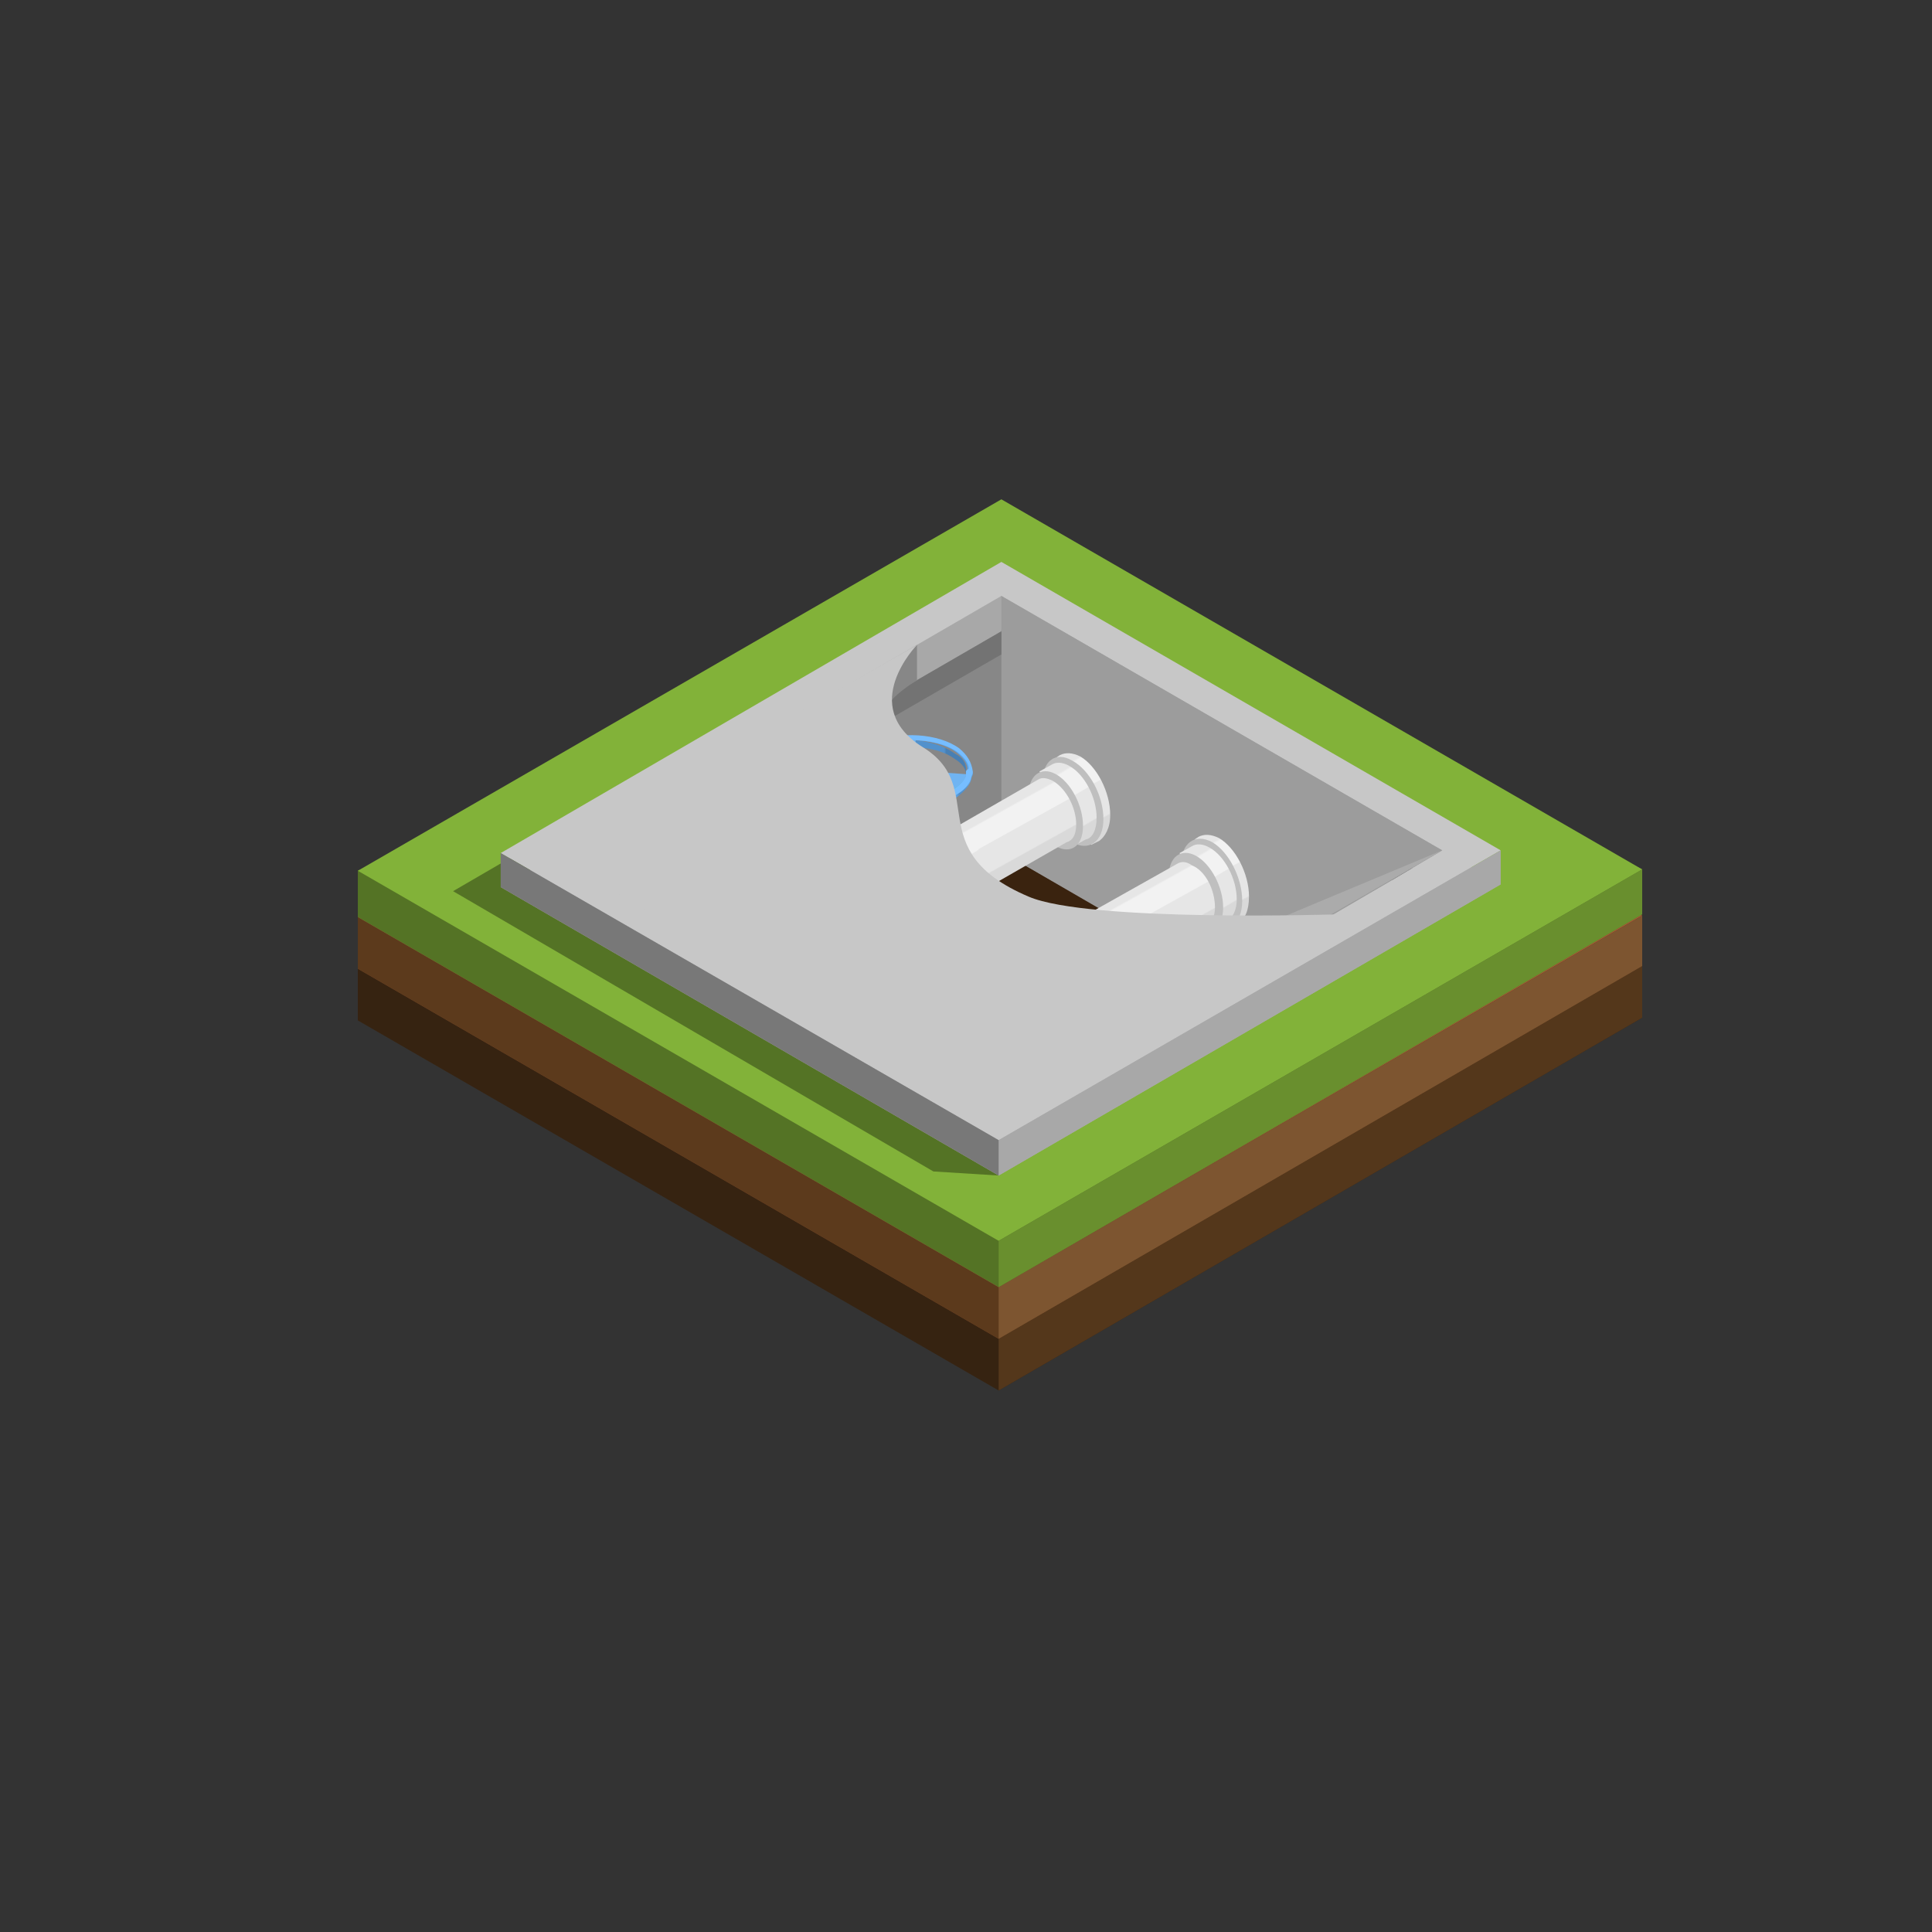 <?xml version="1.0" encoding="UTF-8"?>
<svg xmlns="http://www.w3.org/2000/svg" xmlns:xlink="http://www.w3.org/1999/xlink" version="1.1" id="Livello_1" x="0px" y="0px" viewBox="0 0 142 142" style="enable-background:new 0 0 142 142;" xml:space="preserve">
<rect x="0" y="0" width="142" height="142" fill="#333333" stroke="none"/>
<style type="text/css">
	.st0{fill:#362311;}
	.st1{fill:#7B4527;}
	.st2{fill:#54371B;}
	.st3{fill:#5C3A1C;}
	.st4{fill:#A35C34;}
	.st5{fill:#7D5530;}
	.st6{fill:#547325;}
	.st7{fill:#82B239;}
	.st8{fill:#698F2E;}
	.st9{fill:#ABABAB;}
	.st10{fill:#C7C7C7;}
	.st11{fill:#A8A8A8;}
	.st12{fill:#878787;}
	.st13{fill:#3A230F;}
	.st14{fill:#737373;}
	.st15{fill:#9C9C9C;}
	.st16{fill:#787878;}
	.st17{fill:url(#SVGID_1_);}
	.st18{fill:#BFBFBF;}
	.st19{fill:url(#SVGID_00000062887105821131676170000000260253692857169584_);}
	.st20{fill:url(#SVGID_00000139995422606339940600000017705387977025610424_);}
	.st21{fill:url(#SVGID_00000041977002344654489780000003666306073904150954_);}
	.st22{fill:url(#SVGID_00000165235900723144118380000018408824152792145032_);}
	.st23{fill:url(#SVGID_00000026131129466928705480000002992079451226359219_);}
	.st24{fill:url(#SVGID_00000167361945367008767980000008385115999143308963_);}
	.st25{fill:url(#SVGID_00000170960643560011333810000010450152382599898754_);}
	.st26{fill:url(#SVGID_00000031167224850490026930000000032497562103915703_);}
	.st27{fill:#E6E6E6;}
	.st28{fill:url(#SVGID_00000004520177737183728860000000108718851859024803_);}
	.st29{fill:#F2F2F2;}
	.st30{fill:#CCCCCC;}
	.st31{fill:#D8D8D8;}
	.st32{fill:url(#SVGID_00000170978509141051667580000004789963796700328337_);}
	.st33{fill:url(#SVGID_00000077288329081214503310000017280578968512259726_);}
	.st34{fill:url(#SVGID_00000155849922708055922870000000257895080626376104_);}
	.st35{fill:url(#SVGID_00000016034066716789950280000016676211096356263042_);}
	.st36{fill:#5CA3E6;}
	.st37{fill:url(#SVGID_00000125604838688373252050000010335517083951570589_);}
	.st38{fill:#3DD1D1;}
	.st39{fill:#5291CC;}
	.st40{fill:#76BDFF;}
	.st41{fill:#70B4F2;}
	.st42{fill:url(#SVGID_00000134207878874674563100000013682470850283270584_);}
	.st43{fill:url(#SVGID_00000149358557666749001650000011961748491427807376_);}
	.st44{fill:url(#SVGID_00000032627634114374698540000016769821068428933307_);}
	.st45{fill:url(#SVGID_00000017509179449652770680000012819022438829877649_);}
	.st46{fill:url(#SVGID_00000183230016063578105910000009502667999660869567_);}
</style>
<g>
	<g>
		<polygon class="st0" points="73.4,102.2 26.3,75 26.3,71.2 73.6,47.2 120.7,71 120.7,74.8   "></polygon>
		<polygon class="st1" points="73.4,98.4 26.3,71.2 73.6,43.8 120.7,71   "></polygon>
		<polygon class="st2" points="73.4,102.2 73.4,98.4 120.7,71 120.7,74.8   "></polygon>
	</g>
	<g>
		<polygon class="st3" points="73.4,98.4 26.3,71.2 26.3,67.4 73.6,43.4 120.7,67.3 120.7,71   "></polygon>
		<polygon class="st4" points="73.4,94.6 26.3,67.4 73.6,40.1 120.7,67.3   "></polygon>
		<polygon class="st5" points="73.4,98.4 73.4,94.6 120.7,67.3 120.7,71   "></polygon>
	</g>
	<g>
		<polygon class="st6" points="73.4,94.6 26.3,67.4 26.3,64 73.6,40 120.7,63.9 120.7,67.2   "></polygon>
		<polygon class="st7" points="73.4,91.2 26.3,64 73.6,36.7 120.7,63.9   "></polygon>
		<polygon class="st6" points="73.4,86.4 68.6,86.1 33.3,65.5 65.3,46.9 73.6,46.3   "></polygon>
		<polygon class="st8" points="73.4,94.6 73.4,91.2 120.7,63.9 120.7,67.2   "></polygon>
	</g>
</g>
<g>
	<g>
		<polygon class="st9" points="36.8,65.2 73.6,43.9 110.3,65 73.4,86.4   "></polygon>
		<polygon class="st10" points="36.8,62.7 73.6,41.3 110.3,62.5 73.4,83.8   "></polygon>
		<polygon class="st11" points="106,62.5 103.8,63.8 73.4,81.4 43.2,63.9 41,62.7 73.6,43.8   "></polygon>
		<polygon class="st12" points="103.8,63.8 73.4,81.4 43.2,64 73.6,46.4 73.6,46.3   "></polygon>
		<polygon class="st13" points="89.8,71.9 73.4,81.3 57.2,72 73.6,62.6   "></polygon>
		<polygon class="st14" points="103.8,63.8 102.3,64.7 73.6,48.1 73.6,46.4   "></polygon>
		<polygon class="st15" points="106,62.5 103.8,63.8 102.3,64.7 89.8,72 73.6,62.6 73.6,48.1 73.6,43.8   "></polygon>
		<polygon class="st11" points="110.3,62.5 110.3,65 73.4,86.4 73.4,83.8   "></polygon>
		<polygon class="st16" points="36.8,65.2 36.8,62.7 73.4,83.8 73.4,86.4   "></polygon>
		<polygon class="st14" points="73.6,46.4 73.6,48.1 44.7,64.8 43.2,64   "></polygon>
		<polygon class="st9" points="106,62.5 87.1,70.4 70,79.4 73.4,81.3   "></polygon>
	</g>
	<g>
		<g>
			<g>
				<linearGradient id="SVGID_1_" gradientUnits="userSpaceOnUse" x1="78.229" y1="55.428" x2="81.35" y2="61.357">
					<stop offset="0.102" style="stop-color:#E6E6E6"></stop>
					<stop offset="0.127" style="stop-color:#F2F2F2"></stop>
					<stop offset="0.428" style="stop-color:#F2F2F2"></stop>
					<stop offset="0.441" style="stop-color:#E6E6E6"></stop>
					<stop offset="0.804" style="stop-color:#E6E6E6"></stop>
					<stop offset="0.822" style="stop-color:#D9D9D9"></stop>
				</linearGradient>
				<path class="st17" d="M81.6,59.9c0-1.7-1-3.6-2.2-4.3c-0.6-0.3-1.1-0.3-1.5-0.1v0l-0.3,0.2l2.6,6.4l0.6-0.3      C81.2,61.5,81.6,60.9,81.6,59.9z"></path>
				<path class="st18" d="M76.6,57.6c0,1.7,1,3.6,2.2,4.3c1.2,0.7,2.3,0,2.3-1.7c0-1.7-1-3.6-2.3-4.3C77.6,55.2,76.6,55.9,76.6,57.6      z"></path>
			</g>
			<g>
				
					<linearGradient id="SVGID_00000043415915184157226120000016458184999872087176_" gradientUnits="userSpaceOnUse" x1="77.207" y1="56.461" x2="80.259" y2="61.636">
					<stop offset="0.102" style="stop-color:#E6E6E6"></stop>
					<stop offset="0.127" style="stop-color:#F2F2F2"></stop>
					<stop offset="0.428" style="stop-color:#F2F2F2"></stop>
					<stop offset="0.441" style="stop-color:#E6E6E6"></stop>
					<stop offset="0.804" style="stop-color:#E6E6E6"></stop>
					<stop offset="0.822" style="stop-color:#D9D9D9"></stop>
				</linearGradient>
				<path style="fill:url(#SVGID_00000043415915184157226120000016458184999872087176_);" d="M80.6,60.1c0-1.5-0.9-3.2-2-3.8      c-0.5-0.3-1-0.3-1.3-0.1l0,0l-0.9,0.5l2.3,5.6l1.1-0.6C80.3,61.6,80.6,61,80.6,60.1z"></path>
				<path class="st18" d="M75.6,58.4c0,1.5,0.9,3.2,2,3.8c1.1,0.6,2,0,2-1.5c0-1.5-0.9-3.2-2-3.8C76.5,56.3,75.6,57,75.6,58.4z"></path>
			</g>
			<g>
				
					<linearGradient id="SVGID_00000169539258844247993050000017359466858973946261_" gradientUnits="userSpaceOnUse" x1="73.308" y1="59.146" x2="75.746" y2="63.536">
					<stop offset="0.102" style="stop-color:#E6E6E6"></stop>
					<stop offset="0.127" style="stop-color:#F2F2F2"></stop>
					<stop offset="0.428" style="stop-color:#F2F2F2"></stop>
					<stop offset="0.441" style="stop-color:#E6E6E6"></stop>
					<stop offset="0.804" style="stop-color:#E6E6E6"></stop>
					<stop offset="0.822" style="stop-color:#D9D9D9"></stop>
				</linearGradient>
				<path style="fill:url(#SVGID_00000169539258844247993050000017359466858973946261_);" d="M79.1,60.6c0-1.2-0.7-2.6-1.7-3.2      c-0.4-0.2-0.8-0.3-1.1-0.1v0l-6.6,3.8l1.9,4.7l6.8-3.9C78.8,61.8,79.1,61.4,79.1,60.6z"></path>
				<path class="st18" d="M69,62.6c0,1.2,0.7,2.6,1.7,3.2c0.9,0.5,1.7,0,1.7-1.3c0-1.2-0.7-2.6-1.7-3.2C69.7,60.8,69,61.3,69,62.6z"></path>
			</g>
		</g>
		<g>
			<g>
				
					<linearGradient id="SVGID_00000056412140745991538240000008788719241232456893_" gradientUnits="userSpaceOnUse" x1="69.451" y1="61.217" x2="72.174" y2="65.835">
					<stop offset="0.102" style="stop-color:#E6E6E6"></stop>
					<stop offset="0.127" style="stop-color:#F2F2F2"></stop>
					<stop offset="0.428" style="stop-color:#F2F2F2"></stop>
					<stop offset="0.441" style="stop-color:#E6E6E6"></stop>
					<stop offset="0.804" style="stop-color:#E6E6E6"></stop>
					<stop offset="0.822" style="stop-color:#D9D9D9"></stop>
				</linearGradient>
				<path style="fill:url(#SVGID_00000056412140745991538240000008788719241232456893_);" d="M72.5,64.5c0-1.3-0.8-2.8-1.8-3.4      c-0.4-0.3-0.8-0.3-1.2-0.1v0l-0.8,0.5l2,5l1-0.5C72.2,65.8,72.5,65.3,72.5,64.5z"></path>
				<path class="st18" d="M68,63c0,1.3,0.8,2.8,1.8,3.4c1,0.6,1.8,0,1.8-1.3c0-1.3-0.8-2.8-1.8-3.4C68.8,61.1,68,61.7,68,63z"></path>
			</g>
			<g>
				
					<linearGradient id="SVGID_00000125578321974443585640000002894063378834858905_" gradientUnits="userSpaceOnUse" x1="68.617" y1="62.143" x2="70.775" y2="66.029">
					<stop offset="0.102" style="stop-color:#D6D6D6"></stop>
					<stop offset="0.127" style="stop-color:#E2E2E2"></stop>
					<stop offset="0.428" style="stop-color:#E2E2E2"></stop>
					<stop offset="0.441" style="stop-color:#D6D6D6"></stop>
					<stop offset="0.804" style="stop-color:#D6D6D6"></stop>
					<stop offset="0.822" style="stop-color:#C9C9C9"></stop>
				</linearGradient>
				<path style="fill:url(#SVGID_00000125578321974443585640000002894063378834858905_);" d="M71.1,64.9c0-1.1-0.7-2.4-1.5-2.8      c-0.4-0.2-0.7-0.2-1-0.1l0,0L68,62.4l1.7,4.2l0.8-0.5C70.9,66,71.1,65.6,71.1,64.9z"></path>
				<path class="st18" d="M67.4,63.7c0,1.1,0.7,2.4,1.5,2.8c0.8,0.5,1.5,0,1.5-1.1s-0.7-2.4-1.5-2.8C68,62.1,67.4,62.6,67.4,63.7z"></path>
			</g>
			<g>
				
					<linearGradient id="SVGID_00000109005316161199751590000008559632117289955246_" gradientUnits="userSpaceOnUse" x1="66.094" y1="63.854" x2="68.067" y2="67.406">
					<stop offset="0.102" style="stop-color:#CCCCCC"></stop>
					<stop offset="0.127" style="stop-color:#D8D8D8"></stop>
					<stop offset="0.428" style="stop-color:#D8D8D8"></stop>
					<stop offset="0.441" style="stop-color:#CCCCCC"></stop>
					<stop offset="0.804" style="stop-color:#CCCCCC"></stop>
					<stop offset="0.822" style="stop-color:#BFBFBF"></stop>
				</linearGradient>
				<path style="fill:url(#SVGID_00000109005316161199751590000008559632117289955246_);" d="M70,65.5c0-1-0.6-2.1-1.3-2.6      c-0.3-0.2-0.6-0.2-0.9-0.1l0,0l-3.9,2.2l1.6,3.8l4.1-2.3C69.8,66.5,70,66.1,70,65.5z"></path>
				<path class="st18" d="M63.3,66.2c0,1,0.6,2.1,1.3,2.6c0.7,0.4,1.3,0,1.3-1c0-1-0.6-2.1-1.3-2.6C63.9,64.8,63.3,65.2,63.3,66.2z"></path>
			</g>
			<g>
				<g>
					
						<linearGradient id="SVGID_00000099623396682639604070000003814701864044243358_" gradientUnits="userSpaceOnUse" x1="64.034" y1="64.83" x2="66.189" y2="68.709">
						<stop offset="0.102" style="stop-color:#D6D6D6"></stop>
						<stop offset="0.127" style="stop-color:#E2E2E2"></stop>
						<stop offset="0.428" style="stop-color:#E2E2E2"></stop>
						<stop offset="0.441" style="stop-color:#D6D6D6"></stop>
						<stop offset="0.804" style="stop-color:#D6D6D6"></stop>
						<stop offset="0.822" style="stop-color:#C9C9C9"></stop>
					</linearGradient>
					<path style="fill:url(#SVGID_00000099623396682639604070000003814701864044243358_);" d="M66.5,67.6c0-1.1-0.7-2.4-1.5-2.8       c-0.4-0.2-0.7-0.2-1-0.1l0,0l-0.6,0.4l1.7,4.2l0.8-0.4C66.3,68.7,66.5,68.3,66.5,67.6z"></path>
					<path class="st18" d="M62.8,66.4c0,1.1,0.7,2.4,1.5,2.8c0.8,0.5,1.5,0,1.5-1.1c0-1.1-0.7-2.4-1.5-2.8       C63.5,64.8,62.8,65.3,62.8,66.4z"></path>
				</g>
				<g>
					
						<linearGradient id="SVGID_00000173865789445119681240000011023369128708932519_" gradientUnits="userSpaceOnUse" x1="62.803" y1="65.023" x2="65.527" y2="69.641">
						<stop offset="0.102" style="stop-color:#E6E6E6"></stop>
						<stop offset="0.127" style="stop-color:#F2F2F2"></stop>
						<stop offset="0.428" style="stop-color:#F2F2F2"></stop>
						<stop offset="0.441" style="stop-color:#E6E6E6"></stop>
						<stop offset="0.804" style="stop-color:#E6E6E6"></stop>
						<stop offset="0.822" style="stop-color:#D9D9D9"></stop>
					</linearGradient>
					<path style="fill:url(#SVGID_00000173865789445119681240000011023369128708932519_);" d="M65.8,68.3c0-1.3-0.8-2.8-1.8-3.4       c-0.4-0.3-0.8-0.3-1.2-0.1v0l-0.8,0.5l2,5l0.9-0.5C65.5,69.6,65.8,69.1,65.8,68.3z"></path>
					<path class="st18" d="M61.4,66.8c0,1.3,0.8,2.8,1.8,3.4c1,0.6,1.8,0,1.8-1.3s-0.8-2.8-1.8-3.4C62.2,64.9,61.4,65.5,61.4,66.8z"></path>
				</g>
			</g>
			<g>
				<g>
					
						<linearGradient id="SVGID_00000065062780112915444050000000730772078951078565_" gradientUnits="userSpaceOnUse" x1="65.232" y1="63.885" x2="68.609" y2="63.885">
						<stop offset="0.178" style="stop-color:#BFBFBF"></stop>
						<stop offset="0.196" style="stop-color:#CCCCCC"></stop>
						<stop offset="0.559" style="stop-color:#CCCCCC"></stop>
						<stop offset="0.572" style="stop-color:#D8D8D8"></stop>
						<stop offset="0.873" style="stop-color:#D8D8D8"></stop>
						<stop offset="0.898" style="stop-color:#CCCCCC"></stop>
					</linearGradient>
					<path style="fill:url(#SVGID_00000065062780112915444050000000730772078951078565_);" d="M68.9,62.4v1.8c0,0.3-0.3,0.6-0.8,0.9       c-0.8,0.4-2,0.3-2.7-0.2c-0.2-0.2-0.4-0.4-0.4-0.6v-1.8c0,0,0,0.1,0,0.1v0c0.1,0.2,0.2,0.3,0.4,0.5c0.6,0.5,1.8,0.6,2.7,0.2       c0.4-0.2,0.6-0.4,0.7-0.7c0,0,0,0,0,0C68.8,62.5,68.9,62.5,68.9,62.4z"></path>
					<path class="st27" d="M68.9,62.4c0,0.1,0,0.1,0,0.2c0,0,0,0,0,0c-0.1,0.3-0.3,0.5-0.7,0.7c-0.8,0.4-2,0.3-2.7-0.2       c-0.2-0.1-0.3-0.3-0.4-0.5v0c0,0,0-0.1,0-0.1v-0.1c0-0.3,0.3-0.6,0.7-0.8c0.8-0.4,2-0.3,2.7,0.2C68.7,62,68.9,62.2,68.9,62.4z"></path>
				</g>
				<g>
					
						<linearGradient id="SVGID_00000117669773692650537740000002877005586158782394_" gradientUnits="userSpaceOnUse" x1="65.031" y1="62.709" x2="68.804" y2="62.709">
						<stop offset="0.178" style="stop-color:#D9D9D9"></stop>
						<stop offset="0.196" style="stop-color:#E6E6E6"></stop>
						<stop offset="0.559" style="stop-color:#E6E6E6"></stop>
						<stop offset="0.572" style="stop-color:#F2F2F2"></stop>
						<stop offset="0.873" style="stop-color:#F2F2F2"></stop>
						<stop offset="0.898" style="stop-color:#E6E6E6"></stop>
					</linearGradient>
					<path style="fill:url(#SVGID_00000117669773692650537740000002877005586158782394_);" d="M69.1,61.9v0.4c0,0.4-0.3,0.7-0.8,1       c-0.9,0.4-2.3,0.3-3-0.2c-0.3-0.2-0.4-0.4-0.4-0.7V62c0,0.1,0,0.1,0,0.2v0c0.1,0.2,0.2,0.4,0.4,0.5c0.7,0.5,2,0.6,3,0.2       c0.4-0.2,0.7-0.5,0.8-0.8c0,0,0,0,0,0C69.1,62,69.1,62,69.1,61.9z"></path>
					<path class="st29" d="M69.1,61.9c0,0.1,0,0.1,0,0.2c0,0,0,0,0,0c-0.1,0.3-0.4,0.6-0.8,0.8c-0.9,0.4-2.3,0.3-3-0.2       c-0.2-0.2-0.3-0.3-0.4-0.5v0c0-0.1,0-0.1,0-0.2v-0.1c0-0.3,0.3-0.7,0.8-0.9c0.9-0.4,2.3-0.3,3,0.2       C68.9,61.4,69.1,61.6,69.1,61.9z"></path>
				</g>
			</g>
			<g>
				<polygon class="st29" points="65.5,61.7 66.1,60.9 67.5,60.8 68.4,61.4 67.8,62.2 66.4,62.3     "></polygon>
				<polygon class="st30" points="67.8,62.2 67.8,62.5 68.4,61.8 68.4,61.4     "></polygon>
				<polygon class="st31" points="66.4,62.3 66.4,62.6 67.8,62.5 67.8,62.2     "></polygon>
				<polygon class="st18" points="65.5,61.7 65.5,62 66.4,62.6 66.4,62.3     "></polygon>
			</g>
			<g>
				
					<linearGradient id="SVGID_00000088105833301678882400000011727661485943933364_" gradientUnits="userSpaceOnUse" x1="65.936" y1="60.804" x2="67.931" y2="60.804">
					<stop offset="0.178" style="stop-color:#BFBFBF"></stop>
					<stop offset="0.196" style="stop-color:#CCCCCC"></stop>
					<stop offset="0.559" style="stop-color:#CCCCCC"></stop>
					<stop offset="0.572" style="stop-color:#D8D8D8"></stop>
					<stop offset="0.873" style="stop-color:#D8D8D8"></stop>
					<stop offset="0.898" style="stop-color:#CCCCCC"></stop>
				</linearGradient>
				<path style="fill:url(#SVGID_00000088105833301678882400000011727661485943933364_);" d="M68.1,59.5v2c0,0.2-0.2,0.4-0.4,0.5      c-0.5,0.2-1.2,0.2-1.6-0.1c-0.1-0.1-0.2-0.2-0.2-0.4v-2c0,0,0,0.1,0,0.1v0c0,0.1,0.1,0.2,0.2,0.3c0.4,0.3,1.1,0.3,1.6,0.1      c0.2-0.1,0.4-0.2,0.4-0.4c0,0,0,0,0,0C68.1,59.5,68.1,59.5,68.1,59.5z"></path>
				<path class="st27" d="M68.1,59.5c0,0,0,0.1,0,0.1c0,0,0,0,0,0c0,0.2-0.2,0.3-0.4,0.4c-0.5,0.2-1.2,0.2-1.6-0.1      c-0.1-0.1-0.2-0.2-0.2-0.3v0c0,0,0-0.1,0-0.1v0c0-0.2,0.2-0.4,0.4-0.5c0.5-0.2,1.2-0.2,1.6,0.1C68,59.2,68.1,59.3,68.1,59.5z"></path>
			</g>
			<g>
				<polygon class="st29" points="65.5,59.5 66.1,58.7 67.5,58.6 68.4,59.3 67.8,60 66.4,60.1     "></polygon>
				<polygon class="st30" points="67.8,60 67.8,60.3 68.4,59.6 68.4,59.3     "></polygon>
				<polygon class="st31" points="66.4,60.1 66.4,60.4 67.8,60.3 67.8,60     "></polygon>
				<polygon class="st18" points="65.5,59.5 65.5,59.8 66.4,60.4 66.4,60.1     "></polygon>
			</g>
			<g>
				
					<linearGradient id="SVGID_00000054268161177634701590000013616763082969357202_" gradientUnits="userSpaceOnUse" x1="66.199" y1="58.528" x2="67.675" y2="58.528">
					<stop offset="0.178" style="stop-color:#BFBFBF"></stop>
					<stop offset="0.196" style="stop-color:#CCCCCC"></stop>
					<stop offset="0.559" style="stop-color:#CCCCCC"></stop>
					<stop offset="0.572" style="stop-color:#D8D8D8"></stop>
					<stop offset="0.873" style="stop-color:#D8D8D8"></stop>
					<stop offset="0.898" style="stop-color:#CCCCCC"></stop>
				</linearGradient>
				<path style="fill:url(#SVGID_00000054268161177634701590000013616763082969357202_);" d="M67.8,57.3v2c0,0.1-0.1,0.3-0.3,0.4      c-0.4,0.2-0.9,0.1-1.2-0.1c-0.1-0.1-0.2-0.2-0.2-0.3v-2c0,0,0,0,0,0.1v0c0,0.1,0.1,0.1,0.2,0.2c0.3,0.2,0.8,0.2,1.2,0.1      C67.6,57.6,67.7,57.5,67.8,57.3C67.8,57.3,67.8,57.3,67.8,57.3C67.8,57.3,67.8,57.3,67.8,57.3z"></path>
				<path class="st27" d="M67.8,57.3C67.8,57.3,67.8,57.3,67.8,57.3C67.8,57.3,67.8,57.3,67.8,57.3c0,0.2-0.2,0.3-0.3,0.4      c-0.4,0.2-0.9,0.1-1.2-0.1c-0.1-0.1-0.1-0.1-0.2-0.2v0c0,0,0,0,0-0.1v0c0-0.1,0.1-0.3,0.3-0.4c0.4-0.2,0.9-0.1,1.2,0.1      C67.7,57.1,67.8,57.2,67.8,57.3z"></path>
			</g>
			<g>
				
					<linearGradient id="SVGID_00000110461467123857905490000007744518890766374548_" gradientUnits="userSpaceOnUse" x1="62.649" y1="55.588" x2="71.045" y2="55.588">
					<stop offset="0.102" style="stop-color:#5291CC"></stop>
					<stop offset="0.127" style="stop-color:#5CA3E6"></stop>
					<stop offset="0.428" style="stop-color:#5CA3E6"></stop>
					<stop offset="0.441" style="stop-color:#5291CC"></stop>
					<stop offset="0.804" style="stop-color:#5291CC"></stop>
					<stop offset="0.822" style="stop-color:#487FB3"></stop>
				</linearGradient>
				<path style="fill:url(#SVGID_00000110461467123857905490000007744518890766374548_);" d="M71,56.6c0,0,0,0.2,0,0.3      c0-0.4-0.3-0.8-0.8-1.1c-0.8-0.6-2-0.9-3.4-0.9c-1,0-1.9,0.2-2.7,0.5c-0.9,0.4-1.5,1-1.6,1.6c0,0,0,0,0,0v-0.4      c0-0.6,0.6-1.2,1.6-1.6c0.8-0.3,1.7-0.6,2.7-0.6c1.3,0,2.6,0.4,3.4,1C70.8,55.7,71,56.1,71,56.6z"></path>
				
					<linearGradient id="SVGID_00000156573915021523456230000000987666450672224662_" gradientUnits="userSpaceOnUse" x1="65.849" y1="57.177" x2="67.954" y2="57.177">
					<stop offset="0.178" style="stop-color:#487FB3"></stop>
					<stop offset="0.196" style="stop-color:#5291CC"></stop>
					<stop offset="0.559" style="stop-color:#5291CC"></stop>
					<stop offset="0.572" style="stop-color:#5CA3E6"></stop>
					<stop offset="0.873" style="stop-color:#5CA3E6"></stop>
					<stop offset="0.898" style="stop-color:#5291CC"></stop>
				</linearGradient>
				<path style="fill:url(#SVGID_00000156573915021523456230000000987666450672224662_);" d="M68.1,56.6v0.4c0,0.2-0.2,0.4-0.5,0.5      c-0.5,0.2-1.3,0.2-1.7-0.1c-0.2-0.1-0.2-0.2-0.2-0.4v-0.4c0,0,0,0.1,0,0.1v0c0,0.1,0.1,0.2,0.2,0.3c0.4,0.3,1.1,0.3,1.7,0.1      c0.2-0.1,0.4-0.3,0.4-0.4c0,0,0,0,0,0C68.1,56.7,68.1,56.7,68.1,56.6z"></path>
				<path class="st36" d="M70.5,55.3c-1.5-1.1-4.4-1.3-6.4-0.4c-1.1,0.5-1.8,1.2-1.8,2c0,0.1,0,0.2,0.1,0.3v0      c0.1,0.4,0.4,0.8,0.9,1.1c1.5,1.1,4.4,1.3,6.4,0.5c1-0.4,1.6-1,1.7-1.6c0,0,0,0,0,0c0-0.1,0.1-0.2,0.1-0.3c0,0,0,0,0,0      C71.4,56.2,71.1,55.7,70.5,55.3z M71,56.8c0,0.1,0,0.2-0.1,0.3l0,0.1v0c-0.2,0.5-0.7,1-1.5,1.3c-0.8,0.3-1.7,0.5-2.7,0.5      c-1.3,0-2.6-0.3-3.4-0.9c-0.4-0.3-0.6-0.6-0.7-0.9l0-0.1c0-0.1,0-0.2,0-0.2v-0.2c0,0,0,0,0,0c0,0,0,0,0,0v-0.2      c0-0.6,0.6-1.2,1.6-1.6c0.8-0.3,1.7-0.5,2.7-0.5c1.3,0,2.6,0.3,3.4,0.9c0.5,0.4,0.8,0.8,0.8,1.2c0,0,0,0.1,0,0.1      C71,56.8,71,56.8,71,56.8z"></path>
				
					<linearGradient id="SVGID_00000079472777253979395970000004876169225329152150_" gradientUnits="userSpaceOnUse" x1="62.249" y1="58.085" x2="71.445" y2="58.085">
					<stop offset="0.178" style="stop-color:#487FB3"></stop>
					<stop offset="0.196" style="stop-color:#5291CC"></stop>
					<stop offset="0.559" style="stop-color:#5291CC"></stop>
					<stop offset="0.572" style="stop-color:#5CA3E6"></stop>
					<stop offset="0.873" style="stop-color:#5CA3E6"></stop>
					<stop offset="0.898" style="stop-color:#5291CC"></stop>
				</linearGradient>
				<path style="fill:url(#SVGID_00000079472777253979395970000004876169225329152150_);" d="M71.4,57c0,0.1,0,0.3-0.1,0.4      c0,0,0,0,0,0c-0.2,0.6-0.8,1.2-1.7,1.6c-2,0.9-4.9,0.7-6.4-0.5c-0.5-0.3-0.8-0.7-0.9-1.1v0c0-0.1-0.1-0.2-0.1-0.3v-0.3      c0,0,0.1,0.1,0.1,0.1c0,0.1,0,0.1,0.1,0.2l0,0.1c0.1,0.4,0.3,0.6,0.8,0.9c1.5,1.1,4.4,1.3,6.4,0.4C70.6,58.1,71.2,57.6,71.4,57      c-0.1,0-0.1-0.1-0.1-0.2c0-0.1,0.1-0.1,0.1-0.2C71.4,56.6,71.4,56.9,71.4,57z"></path>
				<path class="st38" d="M66.4,57.7l-1.6,1.1c-0.5-0.2-1-0.4-1.3-0.6c-0.1-0.1-0.2-0.1-0.3-0.2l2.6-0.7c0,0.1,0.1,0.1,0.2,0.2      C66.1,57.6,66.2,57.6,66.4,57.7z"></path>
				<polygon class="st36" points="66.4,57.2 66.4,57.7 64.9,58.7 64.5,58.5     "></polygon>
				<path class="st38" d="M71,57.2C71,57.2,71,57.2,71,57.2L71,57.2l0,0.1c-0.1,0.4-0.5,0.8-1.1,1.1l-2.3-0.8c0,0,0,0,0,0      c0.2-0.1,0.4-0.3,0.5-0.4c0,0,0,0,0,0c0,0,0-0.1,0-0.1v0L71,57.2z"></path>
				<polygon class="st39" points="67.6,57.2 67.6,57.6 69.8,58.4 69.9,58.1     "></polygon>
				<path class="st38" d="M67.3,54.7l-0.2,1.7c-0.3,0-0.6,0-0.9,0.1c0,0-0.1,0-0.1,0.1l-1.2-1.7c0.6-0.2,1.3-0.3,2-0.3      C67,54.7,67.2,54.7,67.3,54.7z"></path>
				<g>
					<path class="st40" d="M70.5,55c-1.5-1.1-4.4-1.3-6.4-0.4c-1.1,0.5-1.8,1.2-1.8,2v0.2c0,0,0,0,0,0c0,0.1,0,0.2,0.1,0.3v0       c0.1,0.4,0.4,0.8,0.9,1.1c1.5,1.1,4.4,1.3,6.4,0.5c1-0.4,1.6-1,1.7-1.6c0,0,0,0,0,0c0-0.1,0.1-0.2,0.1-0.3c0,0,0,0,0,0       c0,0,0-0.1,0-0.1C71.4,56,71.1,55.5,70.5,55z M71,56.7c0,0.1,0,0.1,0,0.2l0,0.1v0c-0.2,0.5-0.7,1-1.5,1.3       c-0.8,0.3-1.7,0.5-2.7,0.5c-1.3,0-2.6-0.3-3.4-0.9c-0.4-0.3-0.6-0.6-0.7-0.9l0-0.1c0-0.1,0-0.1,0-0.2c0,0,0,0,0,0v-0.2       c0-0.6,0.6-1.2,1.6-1.6c0.8-0.3,1.7-0.5,2.7-0.5c1.3,0,2.6,0.3,3.4,0.9c0.5,0.4,0.8,0.8,0.8,1.2C71,56.6,71,56.7,71,56.7z"></path>
				</g>
				<polygon class="st39" points="64.9,54.7 64.9,54.9 65.9,56.3 66.1,56.1     "></polygon>
				<polygon class="st36" points="67.3,54.7 67.1,56.1 67,56 67.3,54.4     "></polygon>
				<path class="st41" d="M67.3,54.4L67.1,56c-0.3,0-0.6,0-0.9,0.1c0,0-0.1,0-0.1,0.1l-1.2-1.5c0.6-0.2,1.3-0.3,2-0.3      C67,54.4,67.2,54.4,67.3,54.4z"></path>
				<path class="st41" d="M66.4,57.2l-1.6,1.3c-0.5-0.2-1-0.4-1.3-0.6c-0.1-0.1-0.2-0.1-0.3-0.2l2.6-0.8c0,0.1,0.1,0.1,0.2,0.2      C66.1,57.1,66.2,57.2,66.4,57.2z"></path>
				<path class="st41" d="M71,56.9C71,56.9,71,56.9,71,56.9L71,56.9l0,0.1c-0.1,0.4-0.5,0.8-1.1,1.1l-2.3-0.9c0,0,0,0,0,0      c0.2-0.1,0.4-0.3,0.5-0.4c0,0,0,0,0,0c0,0,0-0.1,0-0.1v0L71,56.9z"></path>
				<path class="st40" d="M68.1,56.6c0,0,0,0.1,0,0.1c0,0,0,0,0,0c0,0.2-0.2,0.3-0.4,0.4c-0.5,0.2-1.3,0.2-1.7-0.1      c-0.1-0.1-0.2-0.2-0.2-0.3v0c0,0,0-0.1,0-0.1v-0.1c0-0.2,0.2-0.4,0.5-0.5c0.5-0.2,1.3-0.2,1.7,0.1C68,56.3,68.1,56.5,68.1,56.6z      "></path>
			</g>
			<g>
				
					<linearGradient id="SVGID_00000125589233904580131780000013940631572051820429_" gradientUnits="userSpaceOnUse" x1="66.199" y1="56.554" x2="67.675" y2="56.554">
					<stop offset="0.178" style="stop-color:#BFBFBF"></stop>
					<stop offset="0.196" style="stop-color:#CCCCCC"></stop>
					<stop offset="0.559" style="stop-color:#CCCCCC"></stop>
					<stop offset="0.572" style="stop-color:#D8D8D8"></stop>
					<stop offset="0.873" style="stop-color:#D8D8D8"></stop>
					<stop offset="0.898" style="stop-color:#CCCCCC"></stop>
				</linearGradient>
				<path style="fill:url(#SVGID_00000125589233904580131780000013940631572051820429_);" d="M67.8,56.1v0.4c0,0.1-0.1,0.3-0.3,0.4      c-0.4,0.2-0.9,0.1-1.2-0.1c-0.1-0.1-0.2-0.2-0.2-0.3v-0.4c0,0,0,0,0,0.1v0c0,0.1,0.1,0.1,0.2,0.2c0.3,0.2,0.8,0.2,1.2,0.1      C67.6,56.4,67.7,56.3,67.8,56.1C67.8,56.2,67.8,56.2,67.8,56.1C67.8,56.2,67.8,56.1,67.8,56.1z"></path>
				<path class="st27" d="M67.8,56.1C67.8,56.1,67.8,56.2,67.8,56.1C67.8,56.2,67.8,56.2,67.8,56.1c0,0.2-0.2,0.3-0.3,0.4      c-0.4,0.2-0.9,0.1-1.2-0.1c-0.1-0.1-0.1-0.1-0.2-0.2v0c0,0,0,0,0-0.1v0c0-0.1,0.1-0.3,0.3-0.4c0.4-0.2,0.9-0.1,1.2,0.1      C67.7,55.9,67.8,56,67.8,56.1z"></path>
			</g>
		</g>
		<g>
			
				<linearGradient id="SVGID_00000170252346113074500330000018066499221140046492_" gradientUnits="userSpaceOnUse" x1="58.543" y1="67.565" x2="61.022" y2="72.029">
				<stop offset="0.102" style="stop-color:#E6E6E6"></stop>
				<stop offset="0.127" style="stop-color:#F2F2F2"></stop>
				<stop offset="0.428" style="stop-color:#F2F2F2"></stop>
				<stop offset="0.441" style="stop-color:#E6E6E6"></stop>
				<stop offset="0.804" style="stop-color:#E6E6E6"></stop>
				<stop offset="0.822" style="stop-color:#D9D9D9"></stop>
			</linearGradient>
			<path style="fill:url(#SVGID_00000170252346113074500330000018066499221140046492_);" d="M64.7,68.9c0,0.7-0.3,1.2-0.7,1.4     l-4.9,2.9l-5-2.9l7.8-4.6c0.3-0.2,0.7-0.2,1.1,0.1C63.9,66.2,64.7,67.6,64.7,68.9z"></path>
		</g>
	</g>
	<g>
		<g>
			
				<linearGradient id="SVGID_00000086651095266904937850000004345320050559448234_" gradientUnits="userSpaceOnUse" x1="88.493" y1="61.455" x2="91.614" y2="67.383">
				<stop offset="0.102" style="stop-color:#E6E6E6"></stop>
				<stop offset="0.127" style="stop-color:#F2F2F2"></stop>
				<stop offset="0.428" style="stop-color:#F2F2F2"></stop>
				<stop offset="0.441" style="stop-color:#E6E6E6"></stop>
				<stop offset="0.804" style="stop-color:#E6E6E6"></stop>
				<stop offset="0.822" style="stop-color:#D9D9D9"></stop>
			</linearGradient>
			<path style="fill:url(#SVGID_00000086651095266904937850000004345320050559448234_);" d="M91.8,65.9c0-1.7-1-3.6-2.2-4.3     c-0.6-0.3-1.1-0.3-1.5-0.1l0,0l-0.3,0.2l2.6,6.4l0.6-0.3C91.5,67.6,91.8,66.9,91.8,65.9z"></path>
			<path class="st18" d="M86.8,63.6c0,1.7,1,3.6,2.3,4.3c1.2,0.7,2.2,0,2.2-1.7c0-1.7-1-3.6-2.2-4.3C87.8,61.2,86.8,62,86.8,63.6z"></path>
		</g>
		<g>
			
				<linearGradient id="SVGID_00000082357580471076695810000011124359355777615517_" gradientUnits="userSpaceOnUse" x1="87.471" y1="62.487" x2="90.524" y2="67.663">
				<stop offset="0.102" style="stop-color:#E6E6E6"></stop>
				<stop offset="0.127" style="stop-color:#F2F2F2"></stop>
				<stop offset="0.428" style="stop-color:#F2F2F2"></stop>
				<stop offset="0.441" style="stop-color:#E6E6E6"></stop>
				<stop offset="0.804" style="stop-color:#E6E6E6"></stop>
				<stop offset="0.822" style="stop-color:#D9D9D9"></stop>
			</linearGradient>
			<path style="fill:url(#SVGID_00000082357580471076695810000011124359355777615517_);" d="M90.9,66.1c0-1.5-0.9-3.2-2-3.8     c-0.5-0.3-1-0.3-1.3-0.1l0,0l-0.9,0.5l2.3,5.6l1.1-0.6C90.5,67.6,90.9,67,90.9,66.1z"></path>
			<path class="st18" d="M85.9,64.4c0,1.5,0.9,3.2,2,3.8c1.1,0.6,2,0,2-1.5c0-1.5-0.9-3.2-2-3.8C86.8,62.3,85.9,63,85.9,64.4z"></path>
		</g>
		<g>
			
				<linearGradient id="SVGID_00000036948677057462369860000005116056653936441492_" gradientUnits="userSpaceOnUse" x1="75.936" y1="69.412" x2="78.409" y2="73.864">
				<stop offset="0.102" style="stop-color:#E6E6E6"></stop>
				<stop offset="0.127" style="stop-color:#F2F2F2"></stop>
				<stop offset="0.428" style="stop-color:#F2F2F2"></stop>
				<stop offset="0.441" style="stop-color:#E6E6E6"></stop>
				<stop offset="0.804" style="stop-color:#E6E6E6"></stop>
				<stop offset="0.822" style="stop-color:#D9D9D9"></stop>
			</linearGradient>
			<path style="fill:url(#SVGID_00000036948677057462369860000005116056653936441492_);" d="M89.3,66.7c0,0.7-0.3,1.2-0.7,1.4     L69.2,79l-5.1-2.9l22.4-12.6v0c0.3-0.2,0.7-0.2,1.1,0.1C88.6,64,89.3,65.4,89.3,66.7z"></path>
		</g>
	</g>
</g>
<path class="st12" d="M67.4,50v-2.6l-3.3,2.1c0,0,1.5,4.5,1,3.5C64.3,51.8,67.4,50,67.4,50z"></path>
<path class="st10" d="M67.4,47.4c0,0-4.4,4.5,0.4,7.5c4.9,3-0.2,7.6,7.8,11c4.4,1.9,22.8,1.3,22.8,1.3l-25,14.6l-33-19L67.4,47.4z"></path>
</svg>
